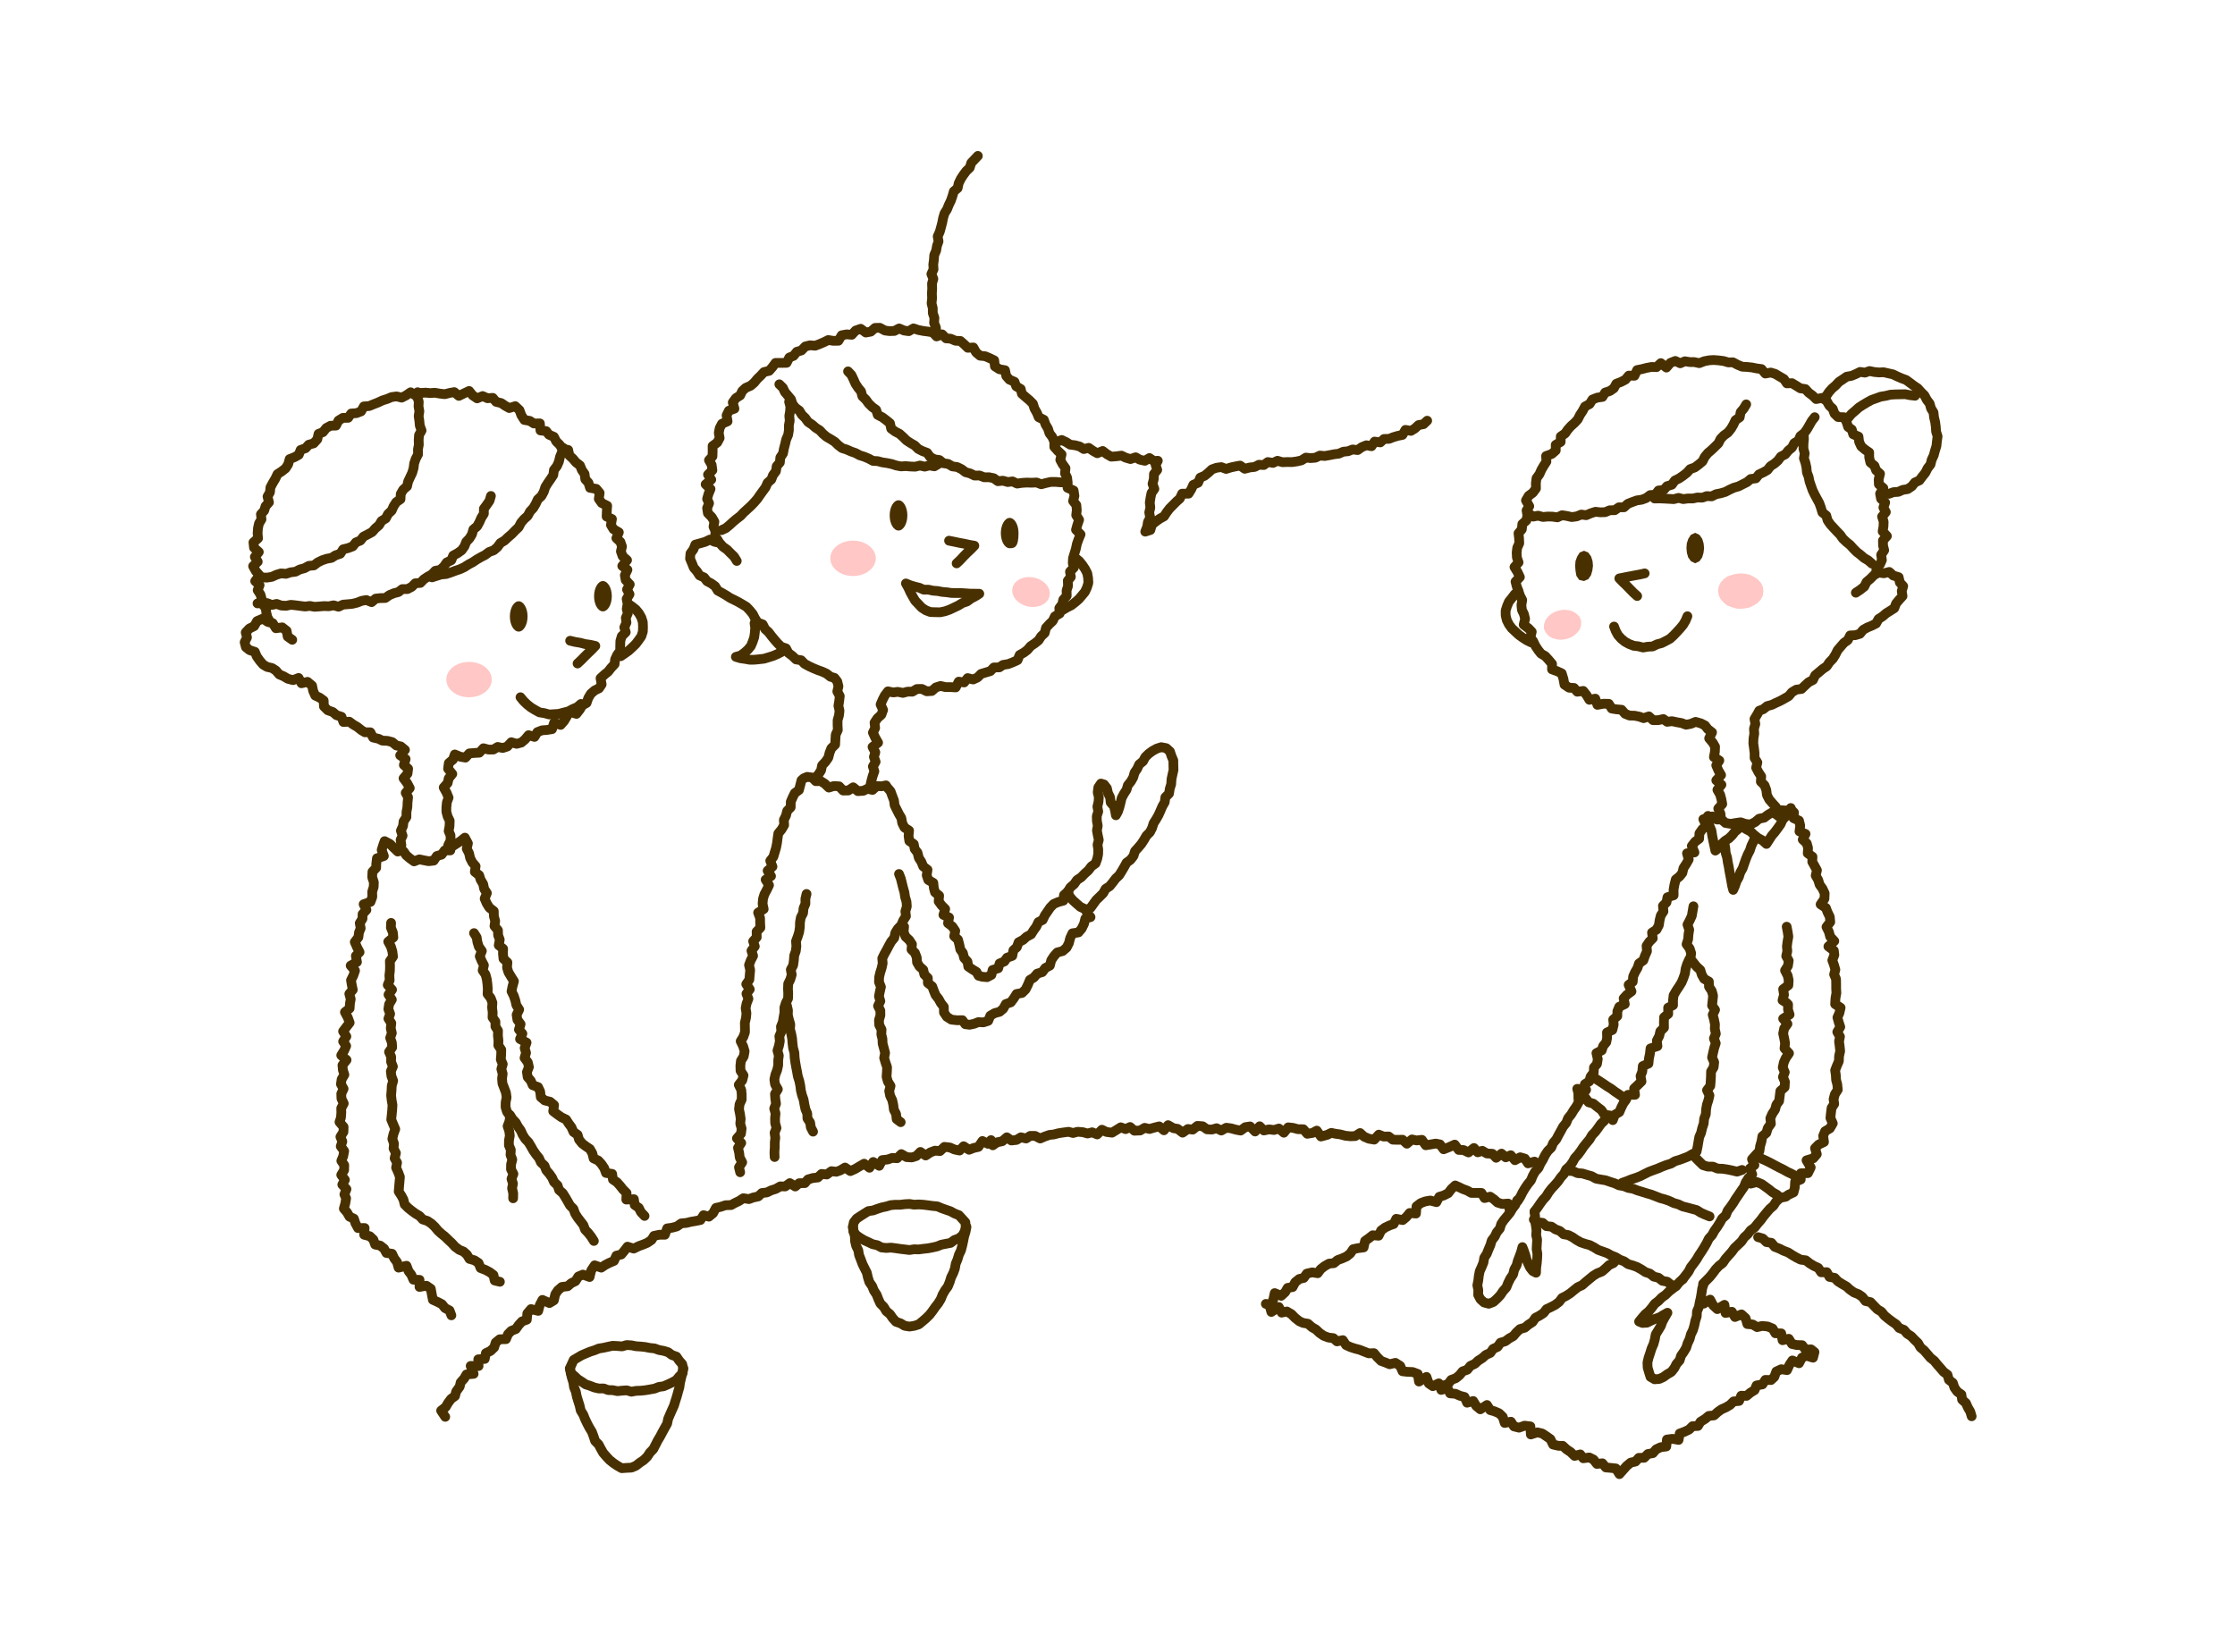<svg xmlns="http://www.w3.org/2000/svg" viewBox="0 0 460 340"><defs><style>.cls-1{fill:#493000;}.cls-2{fill:#ffc7c5;}.cls-3,.cls-4{fill:none;}.cls-3{stroke:#493000;stroke-linecap:round;stroke-linejoin:round;stroke-width:2px;}</style></defs><title>img01</title><g id="レイヤー_2" data-name="レイヤー 2"><g id="レイヤー_1-2" data-name="レイヤー 1"><path class="cls-1" d="M108.58,126.88c0,1.73-.81,3.12-1.82,3.12s-1.82-1.39-1.82-3.12.82-3.12,1.82-3.12S108.58,125.16,108.58,126.88Z"/><path class="cls-1" d="M125.92,122.72c0,1.73-.82,3.12-1.83,3.12s-1.82-1.39-1.82-3.12.82-3.12,1.82-3.12S125.92,121,125.92,122.72Z"/><path class="cls-1" d="M186.75,106.08c0,1.73-.81,3.12-1.82,3.12s-1.82-1.39-1.82-3.12.82-3.11,1.82-3.11S186.75,104.36,186.75,106.08Z"/><path class="cls-1" d="M209.63,109.73c0,2.93-.81,3.11-1.82,3.11s-1.82-1.39-1.82-3.11.82-3.13,1.82-3.13S209.63,108,209.63,109.73Z"/><path class="cls-2" d="M101.22,139.88c0,2-2.1,3.64-4.68,3.64s-4.68-1.63-4.68-3.64,2.09-3.64,4.68-3.64S101.22,137.87,101.22,139.88Z"/><path class="cls-2" d="M180.25,114.92c0,2-2.09,3.64-4.68,3.64s-4.68-1.62-4.68-3.64,2.1-3.64,4.68-3.64S180.25,112.91,180.25,114.92Z"/><path class="cls-2" d="M216,122.68c-.35,1.63-2.34,2.6-4.44,2.14s-3.53-2.14-3.18-3.78,2.34-2.6,4.45-2.15S216.39,121,216,122.68Z"/><polygon class="cls-1" points="347.1 112.82 347.19 113.8 347.46 114.74 348.04 115.53 348.9 115.94 349.77 115.53 350.33 114.74 350.61 113.8 350.73 112.82 350.63 111.84 350.34 110.89 349.77 110.09 348.9 109.67 348.01 110.08 347.48 110.9 347.17 111.83 347.1 112.82"/><polygon class="cls-1" points="324.19 116.46 324.27 117.5 324.45 118.53 325.02 119.36 326.02 119.59 326.91 119.2 327.46 118.38 327.73 117.44 327.86 116.46 327.77 115.47 327.47 114.53 326.89 113.73 326.02 113.36 325.13 113.72 324.61 114.55 324.27 115.47 324.19 116.46"/><polygon class="cls-2" points="353.6 121.66 353.76 122.57 354.18 123.39 354.81 124.07 355.54 124.66 356.42 124.98 357.32 125.25 358.26 125.31 359.19 125.22 360.11 125.03 360.95 124.61 361.75 124.11 362.38 123.42 362.82 122.59 362.94 121.66 362.81 120.73 362.38 119.9 361.73 119.22 360.95 118.71 360.11 118.3 359.19 118.09 358.26 118.02 357.33 118.12 356.42 118.33 355.55 118.66 354.77 119.19 354.13 119.89 353.74 120.74 353.6 121.66"/><polygon class="cls-2" points="317.76 129.41 318.16 130.23 318.75 130.92 319.55 131.35 320.42 131.61 321.33 131.69 322.24 131.56 323.11 131.29 323.91 130.86 324.59 130.26 325.15 129.54 325.41 128.68 325.41 127.78 325.09 126.93 324.43 126.29 323.66 125.81 322.78 125.59 321.87 125.5 320.97 125.63 320.1 125.9 319.3 126.34 318.62 126.93 318.08 127.66 317.79 128.51 317.76 129.41"/><polyline class="cls-3" points="151.64 115.46 151.09 114.57 150.35 113.85 149.64 113.13 148.79 112.53 148.09 111.74 147.05 111.51 146.11 111.06 145.16 111.52 144.2 111.8 143.11 112.1 142.72 113.08 142.11 113.91 142.02 114.98 142.42 115.93 142.78 116.84 143.44 117.6 143.98 118.44 144.92 118.86 145.52 119.63 146.39 120.09 147.19 120.67 147.73 121.57 148.6 122.04 149.44 122.53 150.25 123.06 151.13 123.49 152.01 123.94 152.85 124.43 153.64 124.91 154.29 125.59 154.94 126.39 155.39 127.27 155.93 128.14 156.98 128.52 157.45 129.45 158.19 130.13 158.8 130.93 159.41 131.67 160.07 132.43 160.78 133.12 161.77 133.45 162.28 134.41 163.09 135.01 163.83 135.73 164.89 135.9 165.59 136.63 166.47 137.11 167.37 137.53 168.28 137.91 169.21 138.24 170.11 138.65 170.92 139.29 171.76 139.53 172.33 140.28 172.57 141.27 172.33 142.32 172.84 143.27 172.72 144.29 172.56 145.3 172.79 146.28 172.68 147.25 172.39 148.24 172.39 149.25 172.44 150.26 172 151.21 171.94 152.21 171.89 153.26 171.1 154.03 170.74 154.94 170.48 155.96 169.91 156.78 169.2 157.54 168.99 158.57 168.44 159.41 167.78 160.17"/><polyline class="cls-3" points="147.77 111.21 147.18 110.39 147.26 109.33 146.85 108.4 147.04 107.38 146.5 106.45 145.69 105.62 145.53 104.58 145.94 103.59 145.53 102.69 145.83 101.64 146.24 100.65 145.23 99.69 146.39 98.73 145.72 97.69 146.62 96.8 146.47 95.68 145.92 94.72 146.64 93.93 146.67 92.82 146.66 91.8 147.62 91.09 148.12 90.16 147.93 89.11 148.12 88.12 148.59 87.22 149.75 86.72 149.54 85.5 150.01 84.53 151.16 84.12 150.81 82.83 151.46 81.94 152.34 81.39 152.76 80.49 153.46 79.84 154.5 79.39 155.24 78.75 155.85 78 156.6 77.28 157.24 76.58 158.31 76.33 158.98 75.56 159.61 74.7 160.7 74.7 161.9 74.68 162.45 73.59 163.33 73.24 163.99 72.41 164.95 72.13 165.74 71.31 166.71 71.07 167.77 71.16 168.65 70.83 169.65 70.4 170.46 69.99 171.47 70.15 172.56 70.14 173.23 69.01 174.26 68.82 175.31 68.91 176.1 68.04 177.14 67.67 178.2 68.45 179.22 68.26 180.1 67.49 181.09 67.47 182.12 68.03 183.06 68.15 184.07 68.12 185.06 67.6 186.06 68.03 187.04 68.17 188.01 67.59 189 67.92 190.07 68.13 190.94 68.24 191.97 68.41 192.76 69.25 193.91 68.82 194.72 69.65 195.66 69.71 196.65 70.14 197.67 70.18 198.49 70.91 199.19 71.59 200.33 71.52 200.9 72.54 201.7 73.21 202.79 73.33 203.7 73.72 204.63 74.17 204.77 75.41 205.69 76 206.85 76.2 207.1 77.39 207.76 78.14 208.8 78.58 209.15 79.51 210.08 80.06 210.32 81.05 211.11 81.74 211.88 82.39 212.6 83.11 212.91 84.09 213.43 85.01 213.78 85.88 214.84 86.4 215.18 87.36 215.69 88.22 216 89.19 216.56 89.92 216.99 90.87 216.99 91.99 217.69 92.78 218.49 93.52 218.22 94.65 218.69 95.53 219.3 96.37 219.19 97.44 219.63 98.3 219.75 99.33 219.72 100.41 220.97 100.96 221.14 102.07 220.86 103.13 221.53 103.96 221.62 105.01 221.5 106.04 222.1 106.99 221.75 108 221.46 109.04 222.4 110 221.96 111.05 221.63 111.99 221.43 112.97 221.14 113.91 220.84 114.9 220.79 115.91 221.02 116.83 220.22 117.67 220.4 118.75 219.77 119.52 219.82 120.61 219.52 121.55 219.55 122.63 218.83 123.45 218.65 124.34 218.02 125.17 218.1 126.28 217.11 126.87 216.67 127.81 215.95 128.49 215.28 129.23 215.02 130.28 214.28 130.98 213.76 131.8 212.97 132.43 212.14 132.98 211.45 133.78 210.71 134.34 209.86 134.81 209.43 135.87 208.42 136.33 207.52 136.68 206.43 136.86 205.68 137.37 204.56 137.38 203.84 138.13 202.9 138.41 201.92 138.71 201.2 139.44 200.29 139.86 199.16 139.57 198.44 140.47 197.32 140.3 196.7 141.49 195.62 141.43 194.6 141.43 193.58 141.19 192.62 141.49 191.78 142.23 190.74 142.29 189.73 141.8 188.7 141.82 187.78 142.37 186.8 142.36 185.84 142.62 184.78 142.4 183.85 142.53 182.75 142.3 182.09 143.17 181.64 144.06 181.24 145 181.76 146.12 181.4 147.11 180.59 147.84 179.99 148.75 180.12 149.85 179.66 150.79 180.11 151.79 180.73 152.86 179.58 153.75 180.16 154.85 179.86 155.79 180.22 156.79 179.65 157.77 179.96 158.75 179.59 159.8 179.33 160.77 179.13 161.7"/><polyline class="cls-3" points="160.4 79.1 161.13 79.81 161.54 80.69 162.17 81.44 162.8 82.19 163.11 83.16 163.72 83.94 164.52 84.52 165.03 85.37 165.73 86.04 166.31 86.85 167.15 87.41 167.88 88.05 168.71 88.57 169.38 89.29 170.13 89.92 170.98 90.41 171.8 90.93 172.51 91.62 173.3 92.23 174.26 92.53 175.16 92.93 176.08 93.25 176.95 93.72 177.88 94.01 178.79 94.39 179.66 94.86 180.66 94.92 181.59 95.17 182.56 95.31 183.52 95.51 184.46 95.81 185.43 96 186.42 95.94 187.38 96.02 188.37 96.06 189.34 95.82 190.33 96.05 191.29 95.8 192.3 95.99 193.2 95.46"/><polyline class="cls-3" points="174.54 76.44 175.24 77.18 175.66 78.07 176.06 78.97 176.6 79.8 177.22 80.56 177.49 81.57 178.22 82.27 178.8 83.07 179.51 83.77 180.33 84.36 180.65 85.4 181.59 85.88 182.38 86.47 183.17 87.11 183.42 88.23 184.24 88.83 185.13 89.29 185.88 89.96 186.57 90.65 187.41 91.2 188.27 91.69 188.98 92.4 189.87 92.85 190.82 93.2 191.44 94.07 192.35 94.54 193.36 94.69 194.14 95.34 195.15 95.49 196.01 96 197.01 96.13 197.92 96.58 198.72 97.19 199.68 97.45 200.58 97.89 201.61 97.87 202.55 98.24 203.56 98.23 204.53 98.43 205.38 99.05 206.42 98.94 207.41 99.22 208.39 99.09 209.34 99.54 210.34 99.39 211.34 99.33 212.33 99.36 213.34 99.31 214.3 99.68 215.26 99.42 216.25 99.2 217.26 99.19 218.26 99.28 219.25 99.28"/><polyline class="cls-3" points="162.41 82.7 162.67 83.66 162.61 84.64 162.45 85.61 162.54 86.6 162.36 87.57 162.37 88.55 162.21 89.53 161.81 90.45 161.59 91.4 161.34 92.35 161.16 93.32 160.6 94.17 160.51 95.19 159.85 95.97 159.7 96.99 159.1 97.79 158.74 98.71 157.97 99.39 157.57 100.31 156.99 101.1 156.42 101.89 155.86 102.7 155.21 103.44 154.53 104.15 153.81 104.81 153.08 105.47 152.41 106.19 151.63 106.78 150.88 107.41 150.15 108.08 149.39 108.71 148.49 109.12"/><polyline class="cls-3" points="221.37 114.87 222.14 115.51 222.76 116.28 223.32 117.11 223.78 117.99 223.95 118.97 224.01 119.96 223.72 120.91 223.31 121.81 222.68 122.57 222.04 123.32 221.29 123.97 220.5 124.58 219.61 125.03 218.75 125.54"/><polyline class="cls-3" points="186.08 190.73 185.97 191.84 186.38 192.8 187.14 193.5 187.7 194.35 187.6 195.44 188.31 196.13 188.68 197.08 188.74 198.07 189.23 198.91 190.02 199.61 190.24 200.58 190.97 201.3 190.97 202.33 191.86 203.03 192.2 203.95 192.55 204.81 193.19 205.63 193.65 206.47 194.26 207.25 194.28 208.4 194.87 209.28 195.81 209.87 196.97 210 198.07 209.98 198.67 210.81 199.56 210.93 200.51 210.72 201.36 210.38 202.39 210.44 203.39 210.12 203.82 209.06 204.72 208.53 205.74 208.26 206.5 207.61 207.01 206.66 208.04 206.31 208.65 205.5 209.22 204.59 210.35 204.38 211.09 203.65 211.55 202.71 211.97 201.69 212.79 201.2 213.46 200.41 214.52 200.09 215.13 199.25 216.08 198.75 216.36 197.65 216.92 196.81 217.6 196.04 218.7 195.76 219.52 195.06 220 194.12 220.26 193.08 220.72 192.1 221.96 191.92 222.62 191.15 223.11 190.15 223.38 189.07 224.45 188.77 223.81 187.95 223.31 187.11 222.34 186.66 221.57 185.99 220.81 185.31 220.13 184.51 219.78 183.52 218.98 184.23 218.87 185.38 217.81 185.66 216.86 186.07 216.16 186.79 215.59 187.62 215.04 188.42 214.6 189.35 213.72 189.79 213.28 190.74 212.7 191.53 212.22 192.31 211.26 192.83 210.57 193.46 209.65 193.94 209.28 194.96 208.57 195.6 208.35 196.74 207.25 197.13 206.72 197.9 205.73 198.31 205.45 199.3 204.29 199.65 204.05 200.66 203.16 201.13 202.19 201.05 201.41 200.84 200.97 200.04 200.15 199.54 199.29 198.96 199.12 197.92 198.43 197.17 198.18 196.16 197.65 195.43 197.44 194.41 197.18 193.41 196.39 192.7 196.61 191.6 196.01 190.7 195.12 190.03 195.33 188.84 194.17 188.31 194.54 187.1 193.79 186.35 193.19 185.53 193.29 184.35 192.44 183.66 192.2 182.79 192.09 181.72 191.05 181.12 190.73 180.16 190.9 179.02 190.01 178.33 189.63 177.39 189.11 176.59 188.84 175.5 188.26 174.75 188.07 173.74 187.15 173.1 187 172.06 187.1 170.95 186.15 170.33 185.69 169.41 185.51 168.37 185.02 167.55 184.57 166.65 184.13 165.77 184 164.75 183.65 163.85 183.29 162.86 182.65 162.13 182.33 161.65 181.48 161.84 180.43 161.8 179.58 162.59 178.54 162.35 177.67 162.77 176.56 162.84 175.6 162.05 174.59 162.71 173.53 162.72 172.71 161.85 171.62 161.79 170.59 162.11 169.76 161.31 168.91 160.77 167.9 160.79 167.16 160.04 166.14 159.9 165.41 160.2 164.95 160.62 164.71 161.58 164.44 162.61 163.57 163.25 163.12 164.17 162.75 165.03 162.74 166.17 162.01 166.91 161.77 167.87 161.33 168.76 161.39 169.83 160.85 170.74 160.19 171.55 160.04 172.59 159.92 173.53 159.73 174.5 159.45 175.44 159.18 176.35 158.53 177.18 158.99 178.38 157.99 179.22 158.69 180.33 157.58 181.06 158.28 182.2 157.81 183.17 157.32 184.09 157.04 185.01 156.95 186.03 157.18 187.12 156.03 187.85 156.44 188.95 156.45 189.94 156.5 190.95 155.72 191.76 155.75 192.92 155.01 193.74 155.35 194.79 154.66 195.69 155 196.74 154.52 197.66 154.16 198.63 154.4 199.66 154.31 200.63 154.23 201.64 153.59 202.57 154.32 203.63 153.63 204.54 154.04 205.58 153.66 206.55 153.46 207.51 153.63 208.54 153.55 209.44 153.3 210.54 153.32 211.48 153.33 212.47 152.99 213.43 152.44 214.31 152.96 215.38 153.26 216.38 153.07 217.43 152.49 218.36 152.38 219.37 152.41 220.39 153.03 221.35 152.77 222.37 152.05 223.29 152.57 224.33 152.65 225.29 152.65 226.33 152.21 227.3 152.1 228.3 152.31 229.33 152.45 230.31 152.35 231.29 152.64 232.29 152.5 233.36 151.67 234.31 152.56 235.26 151.89 236.26 152.13 237.26 152.25 238.26 152.76 239.24 152.09 240.27 152.34 241.29"/><polygon class="cls-3" points="186.45 120.09 187.38 120.48 188.29 120.75 189.22 120.98 190.11 121.37 191.09 121.37 192.02 121.58 192.98 121.65 193.92 121.83 194.87 121.91 195.82 122.05 196.78 122.06 197.74 122.06 198.69 122.12 199.65 122.19 200.61 122.2 201.56 122.21 200.73 122.74 199.85 123.2 199.04 123.8 198.08 124.12 197.23 124.64 196.33 125.07 195.43 125.49 194.49 125.82 193.5 126.03 192.51 126.01 191.51 125.98 190.57 125.63 189.72 125.08 189.04 124.36 188.35 123.64 187.85 122.78 187.37 121.91 186.96 121.01 186.45 120.09"/><polyline class="cls-3" points="195.33 111.29 196.36 111.5 197.4 111.72 198.44 111.91 199.49 112.14 200.54 112.32 199.82 113.06 199.07 113.76 198.34 114.5 197.64 115.25 196.89 115.96"/><polyline class="cls-3" points="117.34 131.88 118.37 132.13 119.41 132.3 120.44 132.57 121.5 132.72 122.53 132.95 121.83 133.69 121.09 134.4 120.35 135.12 119.63 135.86 118.87 136.57"/><polyline class="cls-3" points="185.38 230.98 184.54 230.35 184.43 229.28 183.97 228.4 183.85 227.4 183.64 226.45 183.2 225.53 183.01 224.56 183.29 223.52 182.74 222.62 182.47 221.66 182.54 220.64 182.58 219.65 182.25 218.7 181.97 217.75 182.17 216.73 181.93 215.8 181.66 214.82 181.62 213.83 181.39 212.91 181.44 211.91 180.96 210.98 180.9 209.99 181.2 209 181.19 208.01 180.71 207.05 181.19 206.06 180.9 205.08 181.09 204.11 181.31 203.13 180.91 202.13 180.94 201.13 181.16 200.19 181.46 199.24 181.67 198.28 181.58 197.26 182.02 196.36 182.51 195.49 182.96 194.62 183.43 193.79 184.05 193.05 184.27 191.98 184.79 191.16 185.49 190.43 185.89 189.48 186.46 188.59 186.34 187.57 186.64 186.59 186.57 185.6 186.28 184.62 186.14 183.66 185.87 182.72 185.63 181.75 185.39 180.8 185.03 179.89"/><polyline class="cls-3" points="166 184 165.76 184.99 165.77 186.02 165.38 186.95 165.29 187.94 164.82 188.85 164.65 189.83 164.62 190.86 164.48 191.83 164.19 192.77 163.83 193.73 163.91 194.75 163.79 195.75 163.46 196.69 163.39 197.67 163.25 198.68 162.76 199.59 162.95 200.62 162.66 201.59 162.22 202.5 162.18 203.53 162.23 204.5 162.2 205.53 161.73 206.46 161.43 207.41 161.45 208.42 161.27 209.39 161.11 210.38 160.73 211.32 160.81 212.33 160.4 213.3 160.51 214.3 160.32 215.27 160.01 216.24 160.3 217.27 160.17 218.23 160.17 219.26 159.96 220.23 159.59 221.19 159.37 222.19 159.52 223.2 160.1 224.21 159.5 225.18 159.57 226.19 159.72 227.18 159.34 228.18 159.62 229.17 159.52 230.18 159.54 231.18 159.82 232.17 159.42 233.16 159.57 234.18 159.46 235.17 159.46 236.16 159.39 237.16 159.43 238.15"/><polyline class="cls-3" points="161.96 206.98 162.18 207.94 162.15 208.92 162.38 209.89 162.66 210.84 162.59 211.84 162.85 212.8 163.03 213.77 163.11 214.74 163.23 215.72 163.5 216.67 163.55 217.66 163.68 218.64 163.85 219.6 164.04 220.57 164.21 221.54 164.51 222.49 164.71 223.45 164.83 224.44 165.06 225.39 165.39 226.33 165.56 227.3 165.76 228.27 166.15 229.19 166.18 230.2 166.74 231.06 166.88 232.05 167.34 232.93"/><polyline class="cls-3" points="155.3 128.27 155.43 129.23 155.36 130.2 155.23 131.16 154.92 132.07 154.55 132.97 153.93 133.72 153.21 134.36 152.42 134.93 151.45 135.2 152.41 135.49 153.38 135.63 154.34 135.8 155.31 135.79 156.28 135.69 157.25 135.58 158.18 135.3 159.11 135.01 160 134.63 160.86 134.19"/><polyline class="cls-3" points="60.15 131.69 59.21 131.03 58.99 129.84 58.08 129.13 56.78 129.31 56.13 128.26 55.13 128.02 54.11 127.32 52.91 127.84 52.31 128.88 51.32 129.37 50.57 130.18 50.84 131.2 50.35 132.2 50.61 133.21 51.39 133.83 52.45 134.16 52.85 135.12 53.49 136.02 54.15 136.79 54.98 137.28 55.99 137.5 56.77 138 57.48 138.82 58.39 139.21 59.24 139.71 60.32 139.99 61.46 139.54 62.05 140.64 63.29 140.34 64.23 141.12 64.45 142.2 64.88 143.17 65.82 143.61 66.62 144.2 66.67 145.41 67.47 146.2 68.49 146.55 69.25 147.2 70.29 147.53 70.68 148.61 71.89 148.54 72.69 149.13 73.56 149.64 74.37 150.29 75.11 150.73 76.23 150.73 76.78 151.8 77.97 152.08 78.67 152.44 79.74 152.49 80.73 152.75 81.59 153.45 82.48 153.63 83.35 154.35 82.36 155.47 83.49 156.24 83.12 157.46 84 158.22 83.88 159.23 83.05 160.2 83.8 161.2 84.34 162.22 83.5 163.19 83.99 164.1 83.88 165.2 83.84 166.17 83.66 167.12 83.65 168.18 83.06 169.07 82.95 170.01 82.51 170.98 82.86 172.01 82.45 172.87 82.61 173.97 82.34 174.67 83.05 175.22 83.6 176.03 84.31 176.64 85.22 177.3 86.3 176.88 87.15 177.06 88.21 177.26 89.27 177.14 89.91 176.19 90.89 175.91 91.53 175.03 92.69 175.04 92.24 174 92.74 172.98 92.72 171.93 92.34 171.06 92.52 170.05 92.56 168.94 92.13 168.05 91.87 167.09 91.87 166.16 91.98 165.12 92.33 164.18 91.91 163.16 91.32 162.09 92.14 161.16 92.35 160.21 93.09 159.3 92.22 158.23 92.37 157.07 93.23 156.34 93.6 155.29 94.74 155.76 95.8 155.94 96.59 155.07 97.68 154.98 98.65 154.93 99.5 154.01 100.52 154.28 101.54 154.28 102.43 153.74 103.48 153.96 104.42 153.65 105.23 152.77 106.33 153.1 107.31 152.84 108.07 152.19 108.79 151.32 110.01 151.68 110.6 150.69 111.56 150.32 112.55 150.25 113.62 150.08 114.05 148.74 115.39 149.21 116.11 148.39 116.64 147.49 117.22 146.5 118.64 146.94 119.32 146.07 119.85 145.19 120.73 144.69 121.07 143.69 121.6 142.8 122.39 142.11 123.29 141.68 123.83 140.87 123.6 139.6 124.46 138.81 125.16 138.25 125.78 137.46 126.5 136.69 126.59 135.73 127.03 134.79 127.64 133.97 127.65 132.96 127.68 131.92 127.96 130.96 128.79 130.13 128.49 129.13 128.94 128.14 128.8 127.18 129.22 126.25 128.99 125.36 129.17 124.28 128.97 123.28 129.57 122.31 129.05 121.34 129.62 120.29 128.77 119.39 128.6 118.41 129.14 117.28 128.07 116.49 129.06 115.3 128.14 114.48 127.79 113.49 128.02 112.49 127.68 111.53 126.86 110.77 127.37 109.57 126.27 108.93 125.74 108.05 125.95 106.83 124.85 106.32 124.89 105.21 124.97 104.1 123.85 103.54 123.24 102.69 123.42 101.46 122.72 100.62 121.43 100.41 121.12 99.37 120.46 98.65 120.31 97.54 119.76 96.76 119.37 95.8 118.54 95.17 117.91 94.41 117.19 93.76 116.94 92.61 115.72 92.39 115.19 91.54 114.48 90.85 114 89.91 112.98 89.47 112.42 88.74 111.23 88.6 111.12 87.15 109.86 87.16 109.04 86.63 107.92 86.44 107.3 85.47 106.92 84.42 106.05 83.6 104.81 83.99 103.97 83.52 103.17 82.97 102.11 82.71 101.42 81.89 100.33 81.97 99.33 81.52 98.2 82 97.28 81.38 96.55 80.47 95.56 80.94 94.44 81.49 93.5 80.71 92.54 80.88 91.54 81.14 90.48 81.01 89.5 80.84 88.56 80.91 87.56 80.82 86.55 80.89 85.63 81.47 84.51 80.74 83.57 81.39 82.67 81.85 81.64 81.59 80.59 81.73 79.7 82.11 78.74 82.41 77.8 82.85 76.9 83.2 75.98 83.58 74.89 83.65 74.32 84.67 73.36 85.04 72.29 85.11 71.65 86 70.56 86.01 69.67 86.56 69.15 87.6 68.02 87.63 67.15 88.1 66.47 88.95 65.56 89.3 65.31 90.42 64.56 91.25 63.53 91.54 62.9 92.25 61.87 92.61 61.49 93.61 60.6 94.11 59.61 94.49 59.31 95.57 58.78 96.4 58 97.01 57.11 97.59 56.66 98.54 56.15 99.4 55.66 100.31 55.56 101.32 55.06 102.2 55.36 103.4 54.65 104.19 54.38 105.09 53.7 105.85 53.82 106.89 53.3 107.75 53.09 108.73 53.02 109.77 53.11 110.81 52.16 111.64 52.28 112.73 53.27 113.62 52.45 114.63 53.05 115.61 52.09 116.54 52.64 117.53 53.42 118.43 52.52 119.61 53.43 120.44 53.03 121.48 53.62 122.39 53.88 123.36 53.98 124.3 54.69 125.15 54.82 126.15 55.05 127.09 55.6 128.03"/><polyline class="cls-3" points="129.29 124.28 130.1 124.85 130.88 125.47 131.51 126.24 132 127.11 132.3 128.05 132.34 129.03 132.31 130.01 132 130.97 131.43 131.78 130.83 132.57 130.12 133.26 129.39 133.93 128.58 134.51 127.76 135.07"/><polyline class="cls-3" points="115.91 92.18 115.63 93.13 115.25 94.05 115.03 95.02 114.63 95.93 114.01 96.74 113.88 97.76 113.32 98.61 112.76 99.42 112.23 100.26 111.92 101.22 111.44 102.1 110.68 102.8 110.26 103.71 109.76 104.56 109.08 105.29 108.61 106.18 107.86 106.85 107.22 107.61 106.75 108.52 106.02 109.21 105.33 109.93 104.57 110.58 103.85 111.26 102.98 111.78 102.38 112.61 101.62 113.27 100.66 113.62 99.86 114.22 98.98 114.68 98.12 115.17 97.29 115.73 96.42 116.19 95.57 116.74 94.67 117.16 93.72 117.48 92.79 117.83 91.83 118.15 90.83 118.24 89.88 118.53 88.92 118.84"/><polyline class="cls-3" points="101.04 102.08 100.76 103.06 100.18 103.91 99.59 104.71 99.59 105.74 99.06 106.58 98.67 107.47 98.2 108.33 97.42 108.98 97.14 109.98 96.63 110.82 95.96 111.52 95.59 112.46 95.01 113.27 94.18 113.86 93.28 114.35 92.88 115.32 91.94 115.77 91.36 116.6 90.63 117.28 89.58 117.49 88.9 118.22 88.04 118.7 87.23 119.24 86.52 119.98 85.46 120.06 84.74 120.79 83.86 121.25 82.8 121.25 81.99 121.87 81.05 122.11 80.15 122.49 79.29 123.09 78.26 123.11 77.32 123.21 76.48 123.94 75.39 123.5 74.42 123.68 73.51 124.04 72.54 124.28 71.58 124.37 70.6 124.45 69.67 124.89 68.66 124.59 67.68 124.79 66.7 124.75 65.72 124.83 64.75 124.9 63.77 124.72 62.79 124.84 61.81 124.72 60.84 124.59 59.87 124.49 58.88 124.69 57.89 124.64 56.94 124.3 55.95 124.52 54.98 124.13 54 124.09 53 124.2"/><polyline class="cls-3" points="85.96 80.73 85.91 81.72 86.19 82.68 86.14 83.67 86.32 84.65 86.16 85.64 86.31 86.62 86.4 87.61 86.77 88.61 86.24 89.56 86.17 90.55 86.2 91.55 86.02 92.52 86.04 93.53 85.56 94.44 85.24 95.38 85.12 96.36 84.84 97.32 84.42 98.21 84 99.11 83.78 100.1 82.99 100.78 82.48 101.66 82.43 102.75 81.55 103.36 81.01 104.2 80.6 105.11 79.87 105.79 79.4 106.7 78.52 107.24 78.01 108.11 77.25 108.75 76.59 109.51 75.7 109.99 74.81 110.45 74.18 111.26 73.25 111.64 72.59 112.46 71.63 112.82 70.63 113.06 70.03 113.98 69.06 114.3 68.22 114.83 67.22 115.01 66.28 115.33 65.39 115.77 64.59 116.38 63.55 116.47 62.66 116.96 61.71 117.21 60.81 117.68 59.81 117.8 58.87 118.11 57.84 118.02 56.88 118.31 55.96 118.73 54.97 118.89 53.96 118.86 53.06 119.36"/><polyline class="cls-3" points="92.34 174.75 93.13 174.19 93.94 173.66 94.74 173.16 95.68 172.41 96.31 173.59 96.06 174.68 96.54 175.63 96.76 176.61 97.21 177.5 97.89 178.29 97.73 179.45 98.63 180.16 98.91 181.06 99.45 181.97 99.65 182.96 100.21 183.82 99.75 184.97 100.18 185.96 100.73 186.84 101.63 187.53 101.65 188.6 101.92 189.56 101.77 190.62 102.49 191.48 102.52 192.5 102.86 193.41 102.65 194.56 103.55 195.29 103.52 196.31 103.62 197.33 104.44 198.1 104.35 199.16 104.65 200.13 105.19 201.03 105.78 201.97 105.48 203.03 105.28 204.05 105.75 204.99 106.06 205.92 106.28 206.9 106.86 207.8 106.33 208.88 106.49 209.9 107.15 210.8 106.8 211.92 107.52 212.76 107.03 213.87 108.38 214.6 107.98 215.72 108.27 216.71 107.96 217.75 108.63 218.65 108.86 219.63 108.45 220.65 108.6 221.69 109.24 222.43 109.64 223.36 110.75 223.76 111.18 224.68 111.3 225.82 112.11 226.5 113.22 226.77 114.04 227.46 113.86 228.73 114.73 229.39 115.56 229.97 116.52 230.43 117.04 231.25 117.6 232 118.04 233 118.88 233.57 119.17 234.56 119.81 235.36 120.58 235.94 121.41 236.5 121.91 237.38 122.17 238.43 123.14 238.88 123.81 239.62 124.37 240.46 124.72 241.43 125.99 241.62 126.15 242.78 126.99 243.35 127.67 244.12 128.22 244.82 128.96 245.56 128.9 246.91 130.47 246.83 130.63 248.02 131.47 248.6 131.92 249.5 132.66 250.28"/><polyline class="cls-3" points="81.87 175.28 81.08 174.53 80.29 173.73 79.16 173.13 78.85 173.99 78.55 174.95 79.01 176.19 77.58 176.66 77.44 177.81 77.42 178.62 76.65 179.44 76.6 180.56 76.95 181.61 76.91 182.56 76.6 183.54 76.63 184.61 76.25 185.64 74.84 186.12 75.42 187.28 74.62 188.15 74.61 189.1 74.04 190.01 74.24 191.07 73.89 191.91 73.76 192.92 73.02 193.9 73.52 195.04 74.01 195.98 73.24 196.75 73.47 198.01 72.17 198.75 73.07 199.79 72.72 200.8 72.24 201.76 72.39 202.66 72.61 203.73 71.89 204.56 72.19 205.65 72.03 206.49 71.96 207.56 70.99 208.33 71.58 209.44 71.97 210.5 71.26 211.42 70.61 212.28 71.29 213.33 70.62 214.36 71.25 215.29 70.83 216.24 70.23 217.21 71.33 218.17 70.48 219.25 70.57 220.24 70.88 221.2 70.31 222.15 70.17 223.15 70.72 224.11 70.24 225.11 70.27 226.11 70.75 227.12 70.23 228.1 70.25 229.03 70.17 230.06 69.87 230.95 70.72 231.96 70.69 232.98 70.06 233.99 70.46 234.95 70.13 235.95 70.84 236.92 70.64 237.98 70.25 238.93 70.85 239.81 70.83 240.84 70.23 241.83 70.99 242.84 70.45 243.83 71.31 244.76 70.88 245.84 71.24 246.65 71.06 247.72 70.77 248.77 71.44 249.56 71.93 250.42 72.84 250.84 73.15 251.79 73.69 252.78 75.05 252.76 74.95 254.15 76.11 254.45 76.85 255.15 77.21 256.17 78.25 256.38 79.05 257.01 79.53 257.9 80.7 258.06 81.13 259 81.72 259.78 82.03 260.92 83.67 260.53 84.11 261.68 84.65 262.37 85.09 263.4 86.35 263.43 86.34 264.89 87.76 264.64 88.67 265.26 88.87 266.39 89.09 267.54 90.08 267.99 90.97 268.45 91.58 269.23 92.53 269.74 92.9 270.74"/><polyline class="cls-3" points="80.49 189.96 80.45 190.92 80.86 191.93 80.96 192.95 79.9 193.82 80.46 194.84 80.76 195.84 80.89 196.9 80.24 197.83 80.27 198.83 80.25 199.79 80.14 200.79 80.2 201.78 79.8 202.74 80.69 203.72 79.96 204.73 80.65 205.75 80.08 206.71 79.93 207.7 80.3 208.69 79.94 209.66 80.54 210.6 80.42 211.65 80.65 212.64 80.3 213.62 80.65 214.59 80.72 215.59 80.07 216.51 80.51 217.52 80.49 218.56 80.87 219.53 80.44 220.51 80.56 221.5 80.92 222.45 80.63 223.48 80.58 224.48 80.5 225.48 80.61 226.47 80.78 227.45 80.72 228.45 80.63 229.4 80.52 230.43 80.93 231.42 81.35 232.4 80.98 233.42 80.75 234.42 81.09 235.39 81 236.4 81.49 237.34 81.22 238.4 81.73 239.32 81.52 240.33 81.93 241.24 82.31 242.24 82.23 243.21 82.14 244.25 82.06 245.25 82.64 246.16 83.04 246.91 83.28 247.91 83.98 248.61 84.7 249.19 85.5 249.78 86.35 250.28 87.01 251 87.98 251.31 88.81 251.87 89.49 252.52 90.17 253.33 90.84 253.94 91.59 254.54 92.31 255.24 93 255.88 93.67 256.62 94.52 257.25 95.4 257.61 96.09 258.23 96.63 259.12 97.66 259.41 98.5 259.96 98.91 261 99.88 261.37 100.74 261.82 101.56 262.43 101.81 263.57 102.89 263.83"/><polyline class="cls-3" points="97.56 192.06 98.11 192.94 98.26 193.92 98.56 194.87 99.18 195.74 98.74 196.84 99.13 197.78 99.6 198.68 99.34 199.73 99.93 200.59 100.19 201.57 100.32 202.56 100.39 203.54 100.35 204.6 101 205.44 101.35 206.39 101.28 207.39 101.4 208.37 101.37 209.41 101.97 210.28 101.96 211.28 102.5 212.15 102.48 213.2 102.59 214.15 102.56 215.17 103.17 216.06 103.15 217.08 103.07 218.07 103.48 219.03 103.18 220.05 103.46 221.01 103.33 221.99 103.41 223.02 103.79 223.99 104.13 224.9 104.27 225.89 104.07 226.88 104.05 227.87 104.34 228.83 104.99 229.74 104.85 230.8 104.47 231.8 104.8 232.76 104.93 233.75 104.75 234.75 104.74 235.73 105.14 236.69 105.07 237.7 105.44 238.68 105.18 239.67 105.17 240.67 105.67 241.63 105.27 242.65 105.58 243.63 105.39 244.58 105.63 245.61 105.61 246.65"/><polyline class="cls-3" points="104.96 229.5 105.47 230.32 106.14 231.04 106.62 231.9 107.18 232.69 107.58 233.59 108.1 234.41 108.78 235.12 109.28 235.95 109.76 236.81 110.32 237.61 110.93 238.36 111.34 239.26 112.07 239.94 112.43 240.87 113.07 241.61 113.63 242.4 114.03 243.3 114.76 243.99 115.07 244.94 115.83 245.6 116.35 246.43 116.84 247.27 117.32 248.12 118.02 248.82 118.36 249.77 118.88 250.6 119.48 251.38 120.07 252.15 120.42 253.1 121.11 253.82 121.7 254.59 122.23 255.43"/><polyline class="cls-3" points="119.57 144.89 118.81 145.55 117.87 145.95 116.98 146.43 116 146.67 115.03 146.93 114.02 147 113.01 147.06 112.03 146.78 111.03 146.63 110.14 146.14 109.28 145.62 108.49 144.99 107.76 144.29 107.12 143.51"/><polyline class="cls-3" points="219.76 183.55 220.29 182.65 221.07 181.99 221.66 181.14 222.54 180.56 223.24 179.83 224.01 179.14 224.63 178.32 225.49 177.71 225.84 176.73 226.02 175.82 226.04 174.84 225.89 173.87 226.15 172.89 225.94 171.91 225.76 170.92 225.94 169.97 225.76 169 225.73 168 226.04 167.03 225.86 166.03 226.09 165.06 226.16 164.08 225.92 163.09 226.05 162.08 226.59 161.28 227.23 161.47 227.82 162.24 228.04 163.22 228.48 164.13 228.59 165.16 229.29 165.97 229.52 166.97 229.67 167.81 230.08 167.08 230.39 166.17 230.63 165.22 230.85 164.27 231.31 163.4 231.85 162.58 232.13 161.63 232.76 160.85 233.24 160 233.51 159.04 234.05 158.24 234.46 157.34 235.25 156.7 235.72 155.82 236.42 155.14 237.21 154.56 238.06 154.09 239 153.79 240.03 153.99 240.8 154.68 241.11 155.62 241.49 156.52 241.5 157.5 241.53 158.48 241.31 159.44 241.11 160.4 241.05 161.4 240.76 162.34 240.6 163.35 239.85 164.1 239.72 165.11 239.23 165.97 238.84 166.87 238.44 167.77 237.95 168.63 237.42 169.46 237.12 170.42 236.67 171.3 235.95 172.02 235.45 172.88 234.91 173.71 234.27 174.46 233.6 175.2 233.29 176.18 232.68 176.97 231.86 177.57 231.38 178.45 230.88 179.3 230.35 180.15 229.62 180.84 229.03 181.62 228.4 182.4 227.55 182.95 227.06 183.84 226.36 184.54 225.64 185.23 225.06 186.03 224.47 186.85 223.58 187.36"/><polyline class="cls-3" points="346.35 263.28 345.63 263.91 345.02 264.67 344.25 265.25 343.49 265.84 342.8 266.52 342.01 267.08 341.33 267.78 340.56 268.37 339.98 269.16 339.35 269.91 338.61 270.52 337.98 271.25 337.35 272.02 338.04 272.3 338.97 272.25 339.8 271.84 340.64 271.46 341.52 271.17 342.31 270.7 343.19 270.2 342.64 271.14 342.16 272.02 341.82 272.95 341.3 273.81 340.77 274.67 340.59 275.68 340.32 276.65 339.92 277.56 339.62 278.52 339.3 279.47 339.07 280.46 339.11 281.48 339.39 282.43 339.69 283.4 340.55 283.9 341.51 283.83 342.36 283.44 343.13 282.88 343.99 282.38 344.6 281.61 345.05 280.74 345.7 280 345.99 279.05 346.55 278.25 347.05 277.41 347.34 276.48 347.76 275.6 348.01 274.65 348.44 273.77 348.72 272.83 348.92 271.87 349.22 270.95 349.26 269.95 349.65 269.05 349.82 268.09 350.04 267.14 350.2 266.18 350.34 265.21 350.63 264.27"/><polyline class="cls-3" points="315.83 249.41 315.95 250.38 315.95 251.34 316.11 252.29 316.24 253.25 316.17 254.21 316.37 255.16 316.31 256.14 316.26 257.11 316.42 258.07 316.38 259.05 316.3 260 316.17 260.96 316.14 261.97 315.48 261.63 314.92 260.92 314.53 260.1 314.19 259.24 313.95 258.35 313.65 257.48 313.34 256.69 313.1 257.6 312.76 258.55 312.4 259.48 312.14 260.44 311.66 261.32 311.42 262.31 310.85 263.15 310.4 264.05 310.03 264.99 309.35 265.75 308.8 266.58 308.12 267.3 307.38 267.98 306.42 268.35 305.44 268.09 304.7 267.42 304.23 266.53 304.26 265.52 304.06 264.55 304.25 263.59 304.36 262.62 304.55 261.66 304.95 260.77 305.32 259.87 305.48 258.89 306.01 258.06 306.37 257.15 306.75 256.26 307.03 255.31 307.64 254.53 308.06 253.65 308.69 252.88 308.98 251.92 309.53 251.12 310.16 250.37 310.78 249.61 311.27 248.77 311.87 247.99 312.26 247.07"/><polyline class="cls-3" points="381.96 122 382.86 121.4 383.7 120.74 384.17 119.79 384.94 119.14 385.7 118.38 386.62 117.84 387.74 118 388.84 117.72 389.66 118.46 390.78 118.8 391.01 119.88 391.71 120.65 391.41 121.67 391.57 122.7 390.87 123.47 390.24 124.22 389.88 125.18 389.02 125.73 388.2 126.24 387.47 126.87 386.63 127.41 386.13 128.34 385.24 128.78 384.32 129.16 383.48 129.63 382.81 130.45 381.86 130.74 380.79 130.79 380.3 131.76 379.5 132.33 378.84 133.09 378.22 133.82 377.76 134.74 377.23 135.6 376.53 136.31 375.97 137.14 375.12 137.72 374.37 138.36 373.6 138.99 373.14 139.96 372.23 140.43 371.49 141.11 370.77 141.81 369.7 141.95 368.81 142.48 368.16 143.27 367.32 143.76 366.43 144.25 365.55 144.65 364.69 145.07 363.71 145.34 362.89 145.99 362.08 146.28 361.66 147.06 361.1 147.98 361.28 149.03 360.99 150 361.06 151.01 360.9 151.99 360.86 153.01 361 154.01 361.12 155 361.12 156.02 361.7 156.94 361.44 158.02 361.92 158.94 362.49 159.81 362.41 160.89 363.17 161.64 363.53 162.59 363.66 163.63 364.13 164.56 364.8 165.33 365.48 166.08 365.95 166.98"/><polyline class="cls-3" points="386.16 118.04 386.2 116.97 386.92 116.2 387.33 115.28 387.17 114.2 387.8 113.26 387.56 112.28 387.54 111.25 388.36 110.34 387.48 109.38 387.65 108.37 387.69 107.39 387.36 106.33 388.14 105.4 387.63 104.46 388 103.44 387.15 102.66 386.95 101.61 387.63 100.47 386.7 99.68 386.66 98.67 386.94 97.51 386.13 96.8 385.8 95.88 384.95 95.19 384.71 94.14 384.71 93.12 383.89 92.57 383.07 91.88 382.64 90.95 382.51 89.86 381.42 89.39 381.13 88.41 380.38 87.88 380.04 86.82 379.52 85.88 378.3 85.84 377.58 85.15 377.2 84.13 376.5 83.48 375.96 82.52 375.03 81.9 373.79 82.14 373.06 81.42 372.26 80.83 371.58 80.08 370.54 79.93 369.71 79.41 368.82 78.87 367.77 78.91 367.17 78.02 366.26 77.49 365.37 76.96 364.45 76.68 363.33 76.89 362.54 75.96 361.54 75.83 360.61 75.64 359.59 75.53 358.57 75.48 357.62 75.08 356.66 74.57 355.71 74.6 354.79 74.32 353.74 74.18 352.69 74.1 351.76 74.16 350.78 74.35 349.74 74.75 348.72 74.53 347.77 74.52 346.78 74.36 345.82 74.78 344.81 74.29 343.8 74.69 342.97 75.66 341.82 74.74 340.94 75.57 339.91 75.53 338.86 75.73 337.99 75.96 336.94 76.17 336.4 77.34 335.23 77.31 334.54 78.14 333.66 78.6 332.66 78.99 332.15 79.92 331.34 80.48 330.36 80.8 329.81 81.7 328.76 81.84 327.75 82.23 327.17 83.16 326.22 83.67 325.7 84.64 325.2 85.39 324.73 86.33 324.07 87.04 323.33 87.7 322.65 88.46 322.14 89.21 321.23 89.84 321.21 90.96 320.19 91.56 320.2 92.72 319.38 93.44 318.21 93.86 318.28 95.01 317.75 95.83 317.24 96.7 316.84 97.61 316.24 98.43 316.11 99.45 316.13 100.54 315.49 101.41 314.62 102.06 314.07 103 314.75 104.2 314.19 105.07 314.36 106.09 314.16 107.11 313.32 107.86 313.22 108.95 312.53 109.77 312.65 110.78 312.69 111.83 312.27 112.74 312.15 113.73 312.2 114.75 312.55 115.76 311.7 116.72 312.33 117.75 312.82 118.78 311.92 119.72 312.18 120.73 312.52 121.65 312.84 122.61 313.3 123.5 313.13 124.52 313.23 125.52 313.66 126.43 313.89 127.38 313.6 128.59 314.58 129.33 315.26 130.04 314.98 131.19 315.57 132.01 316 132.93 316.58 133.8 317.16 134.54 318.03 135.04 318.74 135.82 319.44 136.65 319.43 137.78 320.39 138.12 321.43 138.6 321.78 139.74 322 140.93 322.94 141.55 323.96 141.6 324.63 142.38 325.86 142.21 326.53 143.06 327.13 144.05 328.34 143.8 328.77 145.08 330.01 144.85 331.12 144.87 331.72 145.84 332.69 146 333.75 146.09 334.46 146.91 335.39 147.29 336.4 147.31 337.38 147.5 338.28 147.82 339.37 147.45 340.21 148.23 341.24 148.24 342.35 148 343.13 148.57 344.13 148.44 345.14 148.66 346.07 148.82 347.02 149.17 347.99 148.99 348.98 148.58 350.07 148.89 350.93 149.33 351.48 150.06 352.37 150.75 351.77 151.97 352.5 152.84 352.99 153.68 352.95 154.76 352.75 155.83 353.87 156.54 353.23 157.53 353.68 158.59 354.23 159.53 353.24 160.62 354.3 161.52 353.47 162.57 354.04 163.57 354.29 164.5 354.47 165.5 353.64 166.43 354.11 167.48 354.19 168.46"/><polyline class="cls-3" points="373.5 85.87 372.89 86.65 372.4 87.51 371.92 88.34 371.35 89.14 370.54 89.76 370.15 90.69 369.28 91.22 368.82 92.12 368.06 92.75 367.45 93.51 366.53 93.98 365.95 94.78 365.22 95.42 364.39 95.95 363.77 96.75 362.91 97.23 362.02 97.65 361.38 98.46 360.32 98.59 359.56 99.24 358.67 99.68 357.82 100.11 356.85 100.39 355.98 100.79 355.1 101.25 354.16 101.53 353.19 101.72 352.29 102.17 351.28 102.11 350.35 102.44 349.36 102.4 348.39 102.61 347.41 102.6 346.44 102.73 345.47 102.48 344.49 102.74 343.51 102.68 342.53 102.63 341.54 102.59 340.55 102.61"/><polyline class="cls-3" points="359.4 83.23 358.89 84.08 358.25 84.84 358.06 85.89 357.19 86.49 356.77 87.39 356.27 88.25 355.64 89.03 354.81 89.62 354.12 90.33 353.68 91.24 352.97 91.94 352.26 92.62 351.51 93.26 350.87 94.03 350.4 94.97 349.63 95.61 348.83 96.21 347.86 96.56 347.19 97.31 346.4 97.92 345.59 98.47 344.7 98.91 344.09 99.77 343.1 100.07 342.41 100.85 341.34 100.96 340.69 101.83 339.63 101.9 338.8 102.52 337.87 102.86 336.87 103 335.95 103.34 335.03 103.7 334.24 104.42 333.19 104.42 332.33 105.02 331.3 105.03 330.38 105.42 329.38 105.45 328.36 105.34 327.4 105.65 326.46 106.05 325.45 105.91 324.5 106.29 323.49 106.43 322.49 106.2 321.5 106.05 320.53 106.49 319.53 106.34 318.56 106.32 317.55 106.41 316.57 106.14 315.55 106.34 314.67 105.71"/><polyline class="cls-3" points="371.23 89.41 371.28 90.4 371.19 91.37 371.18 92.36 371.44 93.32 371.27 94.33 371.59 95.27 371.8 96.23 371.89 97.22 372.24 98.14 372.43 99.1 372.75 100.03 373.08 100.96 373.51 101.84 373.98 102.71 374.45 103.57 374.78 104.5 375.07 105.47 375.88 106.12 376.15 107.1 376.71 107.92 377.38 108.65 378.04 109.36 378.73 110.07 379.3 110.88 380.02 111.56 380.78 112.17 381.44 112.9 382.13 113.6 382.91 114.2 383.65 114.84 384.51 115.35 385.27 116.01"/><polyline class="cls-3" points="312.5 121.66 311.76 122.31 311.17 123.09 310.55 123.86 310.17 124.77 309.88 125.7 309.89 126.69 310.12 127.64 310.56 128.52 311.14 129.32 311.86 129.99 312.58 130.66 313.38 131.24 314.22 131.78 315.11 132.22"/><polyline class="cls-3" points="347.68 197.44 347.22 198.46 346.93 199.39 346.79 200.39 346.47 201.32 346.1 202.21 345.58 203.05 345.01 203.9 344.45 204.86 344.33 205.92 344.34 206.9 343.33 207.41 343.35 208.69 342.5 209.38 342.46 210.43 342.48 211.53 341.71 212.29 341.5 213.24 341 214.2 341.13 215.33 339.7 215.79 339.58 216.9 339.38 217.86 339.28 218.92 338.11 219.43 338.01 220.56 337.65 221.49 337.85 222.59 337.03 223.39 336.33 224.05 336.52 225.34 335.06 225.35 334.66 226.36 334.12 227.09 333.66 228.01 333.29 228.9 332.36 229.44 331.94 230.56 332.06 230.04 331.36 229.6 330.23 229.45 329.61 228.49 328.75 227.84 327.92 227.16 326.96 226.88 326.27 225.94 324.86 226.2 324.84 224.95 324.62 224.12 326.03 224.21 326.19 223.15 327.09 222.59 327.38 221.58 328.02 220.76 328.06 219.72 328.68 219 328.85 218 328.57 216.76 329.66 216.2 329.95 215.3 330.59 214.53 330.77 213.62 330.74 212.52 331.85 212 332.13 210.89 332.02 209.87 332.87 209.14 332.88 208.15 333.27 207.22 334.41 206.68 334.17 205.5 334.82 204.78 335.79 204.06 335.2 202.71 336.04 202.09 336.13 200.97 336.54 200.07 337.02 199.25 337.33 198.31 338.23 197.67 338.57 196.71 338.98 195.79 338.89 194.69 339.43 193.87 340.17 193.13 340.01 191.95 340.94 191.35 341.42 190.44 341.57 189.43 341.81 188.45 342.37 187.59 342.26 186.46 342.99 185.74 343.19 184.68 344.46 184.28 344.45 183.12 344.62 182.13 344.9 181.02 345.69 180.39 346.26 179.67 346.49 178.67 347.04 177.84 347.57 176.9 347.21 175.64 348.75 175.46 348.2 174.13 348.9 173.23 349.71 172.64 349.77 171.52 350.4 170.63 351.21 169.95 350.57 168.62 351.64 168.26 352.48 168.05 353.41 168.69 354.33 168.68 355.15 169.4 356.21 169.57 357.28 169.39 358.25 169.25 359.24 169.58 360.26 169.71 361.25 169.2 362.06 168.51 363.09 168.31 363.88 167.71 364.89 167.12 366.08 168.01 366.5 166.76 367.71 166.84 368.61 166.64 369.23 167.22 369.14 168.4 370.26 168.9 370.52 169.94 370.36 171.13 371.61 171.65 371.03 172.81 371.86 173.58 372.13 174.54 372.06 175.63 373.04 176.34 372.99 177.39 373.43 178.16 373.96 179.13 373.7 180.21 374.23 181.15 374.51 182.1 375.08 182.87 375.55 183.87 375.5 185.01 374.71 186.15 375.81 186.88 376.13 187.75 376.6 188.7 376.7 189.78 375.92 190.79 376.42 191.81 376.68 192.79 377.53 193.7 376.31 194.81 377.44 195.66 377.54 196.56 377.12 197.65 377.46 198.59 377.75 199.59 377.49 200.57 377.89 201.51 377.91 202.57 377.91 203.49 377.96 204.4 377.77 205.46 377.7 206.68 378.83 207.42 378.58 208.51 378.17 209.43 378.45 210.43 378.76 211.38 378.14 212.4 378.7 213.38 378.5 214.35 378.63 215.29 378.74 216.36 378.51 217.38 378.47 218.43 378.08 219.32 377.7 220.3 377.84 221.26 377.9 222.29 378.14 223.19 378.25 224.29 377.64 225.25 377.38 226.24 377.51 227.23 376.97 228.04 376.83 229.13 376.73 230.12 377.22 231.23 376.62 232.26 375.63 232.84 375.24 233.79 375.41 235.06 374.3 235.59 373.56 236.34 373.93 237.56 373.21 238.41 371.81 238.83 372.68 240.29 372.1 241.47 370.63 241.5 370.62 242.78 369.46 243.25 369.4 244.43 369.14 245.43 368.05 245.94 367.53 246.33 366.4 246.55 365.73 245.91 364.83 245.41 364.08 244.8 363.34 244.26 362.59 243.72 361.58 243.3 360.31 243.63 359.94 242.46 360.64 241.73 360.16 240.5 361.09 239.81 360.59 238.6 361.41 237.68 362.12 236.93 362.26 235.91 362.54 234.94 362.72 233.89 363.55 233.18 363.83 232.2 364.48 231.3 364.36 230.18 364.76 229.26 365.34 228.38 365.6 227.4 366.17 226.63 366.3 225.58 366.42 224.57 367.31 223.78 367.37 222.67 366.96 221.68 367.34 220.69 366.92 219.73 367.13 218.69 367.52 217.81 368.21 216.8 367.28 215.78 367.4 214.72 367.22 213.74 367 212.73 367.21 211.69 367.89 210.75 367 209.67 368.33 208.83 368 207.8 368.02 206.75 367.67 206.39 366.87 205.89 367.18 204.75 367 203.6 368.08 202.79 368.14 201.75 367.94 200.82 367.39 199.75 367.99 198.8 368.15 197.73 367.63 196.79 367.86 195.77 367.77 194.82 367.9 193.8 368.08 192.79 367.93 191.79 367.73 190.74"/><polyline class="cls-3" points="332.2 128.96 332.55 129.88 333.02 130.74 333.68 131.47 334.44 132.09 335.3 132.56 336.22 132.92 337.2 133.03 338.17 133.28 339.15 133.11 340.14 133.06 341.04 132.62 341.99 132.37 342.86 131.93 343.73 131.46 344.45 130.79 345.13 130.08 345.79 129.36 346.42 128.6 346.92 127.75 347.3 126.84"/><polyline class="cls-3" points="338.5 118.02 337.47 118.25 336.43 118.44 335.39 118.64 334.34 118.84 333.28 119.05 334.01 119.8 334.75 120.51 335.47 121.25 336.19 121.99 336.96 122.68"/><polyline class="cls-3" points="348.54 186.54 348.37 187.52 348.2 188.52 347.79 189.41 347.31 190.32 347.67 191.37 347.52 192.33 347.45 193.32 347.12 194.35 347.77 195.25 348.07 196.21 347.92 197.35 348.57 198.18 349.19 198.96 349.96 199.66 350.25 200.62 350.73 201.47 351.71 202.03 351.74 203.09 352.31 203.96 352.58 204.93 352.48 205.94 352.37 206.97 352.99 207.86 352.5 208.87 352.77 209.84 352.97 210.83 352.93 211.78 353.15 212.78 352.75 213.75 353.13 214.73 352.81 215.71 352.58 216.68 352.37 217.66 352.81 218.64 352.7 219.66 352.16 220.55 352.14 221.57 352.09 222.53 352.01 223.51 351.33 224.4 351.84 225.46 351.62 226.44 351.31 227.38 351.14 228.35 351.09 229.32 350.74 230.28 350.65 231.25 350.34 232.19 350.11 233.17 349.74 234.02 349.56 235.04 349.4 236.01 349.19 237.02 348.42 237.62 349.04 238.37 349.74 239.08 350.5 239.82 351.5 240.13 352.53 240.13 353.52 240.54 354.5 240.56 355.5 240.71 356.48 240.91 357.52 241.16 358.54 240.81"/><polyline class="cls-3" points="361.84 254.64 362.81 254.92 363.56 255.66 364.59 255.81 365.27 256.64 366.21 257 367.09 257.44 368.02 257.79 368.88 258.34 369.71 258.83 370.61 259.28 371.66 259.41 372.45 260.03 373.3 260.55 374.23 260.98 374.83 261.88 375.98 261.85 376.54 262.83 377.6 263.02 378.3 263.76 379.13 264.28 380.01 264.78 380.74 265.44 381.55 266.02 382.5 266.39 383.31 266.95 383.94 267.79 384.98 268.02 385.68 268.76 386.38 269.48 387.24 270 387.86 270.79 388.63 271.42 389.42 272.02 390.25 272.58 390.89 273.35 391.87 273.73 392.52 274.5 393.36 275.04 394.04 275.76 394.76 276.44 395.26 277.34 396.02 277.97 396.68 278.73 397.3 279.47 398.09 280.09 398.72 280.86 399.38 281.61 400.02 282.36 400.83 282.97 401.12 284.01 401.93 284.64 402.25 285.61 402.83 286.43 403.69 287.04 403.83 288.09 404.62 288.8 405.02 289.71 405.51 290.55 405.8 291.52"/><polyline class="cls-3" points="322.77 240.98 323.77 241.06 324.69 241.47 325.69 241.54 326.64 241.83 327.6 242.1 328.49 242.6 329.46 242.78 330.45 242.94 331.38 243.26 332.33 243.56 333.23 243.98 334.21 244.14 335.13 244.51 336.12 244.68 337.04 245.04 337.98 245.32 338.93 245.62 339.87 245.89 340.8 246.25 341.71 246.61 342.67 246.87 343.6 247.2 344.49 247.62 345.44 247.89 346.33 248.32 347.3 248.56 348.25 248.82 349.2 249.07 350.05 249.61 350.94 250.01 351.86 250.38"/><polyline class="cls-3" points="204.34 235.74 205.19 235.13 206.28 234.9 207.22 234.09 208.16 234.75 209.22 234.63 210.11 234.09 211.19 234.34 212.03 233.8 213.03 233.8 214.09 234.34 214.99 233.95 215.98 233.6 216.87 233.51 217.88 233.25 218.93 233.09 219.94 232.96 220.85 233.21 221.79 232.95 222.87 233.04 223.84 233.31 224.78 233.06 225.82 233.5 226.79 232.53 227.72 232.99 228.87 233.14 229.71 232.63 230.67 232.03 231.66 232.41 232.59 231.97 233.48 232.74 234.66 232.69 235.59 232.14 236.59 232.38 237.5 232.11 238.59 231.84 239.56 232.65 240.41 231.59 241.52 232.22 242.37 232.35 243.4 233.14 244.49 232.38 245.49 232.51 246.44 231.74 247.53 231.82 248.42 232.45 249.43 232.5 250.39 232.22 251.36 232.7 252.39 232.12 253.38 232.25 254.36 232.52 255.34 232.71 256.31 232 257.29 231.85 258.32 232.9 259.26 231.82 260.12 232.69 261.2 232.46 262.21 232.59 263.22 232.28 264.24 233.15 265.13 232.04 266.13 232.15 267.13 232.42 268.25 232.43 269.06 233.37 270.19 233.18 271.01 232.71 271.87 233.93 273.15 233.59 274 233.18 274.91 233.37 275.82 233.49 276.89 233.77 277.95 233.88 278.93 233.84 279.93 233.21 280.76 233.97 281.74 234.38 282.84 234.57 283.78 233.54 284.77 233.94 285.82 233.92 286.66 234.58 287.65 234.61 288.67 234.59 289.56 235.41 290.6 234.53 291.54 234.74 292.65 234.61 293.44 235.73 294.48 235.56 295.49 235.38 296.37 235.55 297.12 236.56 298.26 236.11 299.41 235.59 300.23 236.69 301.21 236.71 302.24 237.21 303.36 236.29 304.14 237.18 305.09 236.87 306.02 237.42 307.16 237.48 307.93 238.31 309.04 237.45 309.9 238.22 310.94 237.78 311.8 238.81 312.88 238.2 313.85 238.48 314.49 239.46 315.83 239.09"/><polyline class="cls-3" points="91.64 291.63 90.79 290.35 91.72 289.62 92.23 288.75 92.83 287.94 93.65 287.34 93.88 286.43 94.61 285.42 94.81 284.54 95.53 283.73 96.01 282.9 97.48 282.78 96.87 281.15 98.5 281.17 98.43 279.79 99.77 279.71 100 278.52 100.96 278.06 101.7 277.35 102.02 276.34 102.85 275.66 104.14 275.64 104.56 274.61 105.23 273.93 106.17 273.56 106.75 272.74 107.43 271.99 108.43 271.63 108.53 270.35 109.29 269.45 110.78 269.82 111.09 268.62 111.64 267.56 113.08 268.21 114 267.65 114.28 266.41 114.81 265.61 115.64 264.89 116.84 264.75 117.57 264.12 118.44 263.7 119.04 262.74 119.97 262.35 121.35 262.85 121.66 261.53 122.39 260.44 123.75 260.92 124.55 260.38 125.42 259.93 126.37 259.53 126.86 258.45 127.87 258.21 128.47 257.49 129.15 256.6 130.43 257 131.45 256.5 132.38 256.16 133.22 255.81 134.09 255.22 134.6 254.38 135.75 254.14 136.84 254.15 137.31 252.84 138.33 252.7 139.33 252.43 140.21 251.81 141.28 251.71 142.16 251.49 143.16 251.32 144.16 251.12 144.8 250.12 145.9 250.43 146.76 249.72 147.35 248.62 148.31 248.41 149.33 248.07 150.48 248.04 151.23 247.62 152.11 247.2 152.99 246.63 154.14 246.81 155.01 246.49 156.06 246.26 156.81 245.56 157.84 245.44 158.73 245.01 159.68 244.71 160.58 244.19 161.61 244.21 162.56 243.52 163.67 244.22 164.48 243.54 165.65 243.52 166.3 242.76 167.31 242.47 168.33 242.36 169.09 241.63 170.17 241.75 171.13 241.06 172.13 241.19 172.96 240.89 173.92 240.31 175.02 241.05 175.98 240.62 176.87 240.09 177.85 239.52 178.96 240.36 179.72 239.17 180.96 239.96 181.57 238.78 182.68 238.66 183.65 238.33 184.65 238.4 185.51 237.55 186.59 238.17 187.67 238.24 188.59 237.95 189.43 237.1 190.52 237.84 191.49 237.19 192.43 236.84 193.48 236.92 194.38 236.06 195.51 236.19 196.44 236.6 197.49 236.82 198.33 235.93 199.44 236.66 200.39 236.29 201.37 236.07 202.2 234.85 203.34 235.43 203.97 234.67"/><polyline class="cls-3" points="348.35 237.54 347.5 238.03 346.59 238.39 345.68 238.73 344.75 239.01 343.9 239.51 342.96 239.8 342.05 240.15 341.15 240.54 340.23 240.87 339.32 241.22 338.44 241.66 337.57 242.1 336.65 242.45 335.72 242.76 334.81 243.13 333.88 243.46"/><polyline class="cls-3" points="326.45 224.32 325.86 225.12 325.53 226.08 324.92 226.86 324.44 227.74 323.87 228.55 323.36 229.4 322.73 230.17 322.36 231.11 321.72 231.89 321.25 232.76 320.77 233.63 320.31 234.51 319.66 235.28 319.28 236.21 318.56 236.92 318.01 237.75 317.57 238.65 317.06 239.49 316.64 240.41 315.95 241.15 315.47 242.02 315.09 242.95 314.46 243.72 313.89 244.55 313.38 245.4 312.93 246.3 312.4 247.16"/><polyline class="cls-3" points="330.77 229.85 330.21 230.66 329.5 231.34 328.93 232.15 328.35 232.94 327.66 233.65 327.17 234.51 326.54 235.26 325.92 236.03 325.38 236.85 324.79 237.64 324.13 238.37 323.65 239.24 323.08 240.03 322.33 240.7 321.9 241.61 321.24 242.34 320.68 243.16 320.03 243.9 319.36 244.62 318.75 245.4 318.23 246.24 317.56 246.97 316.98 247.77 316.42 248.6 315.82 249.39"/><polyline class="cls-3" points="359.84 242.53 359.3 243.36 358.94 244.3 358.37 245.11 357.82 245.93 357.25 246.75 356.74 247.59 356.17 248.4 355.57 249.2 355.2 250.14 354.44 250.82 353.96 251.69 353.43 252.53 352.85 253.33 352.38 254.2 351.71 254.94 351.27 255.84 350.77 256.7 350.25 257.54 349.69 258.37 349.19 259.22 348.61 260.03 348 260.82 347.55 261.71 346.94 262.51 346.32 263.31"/><polyline class="cls-3" points="350.53 264.23 351.22 263.53 351.91 262.83 352.53 262.07 353.11 261.27 353.78 260.56 354.57 259.96 355.12 259.14 355.76 258.4 356.42 257.67 357 256.87 357.72 256.2 358.43 255.52 358.98 254.7 359.71 254.03 360.31 253.24 361.12 252.66 361.74 251.88 362.39 251.13 362.97 250.34 363.6 249.58 364.24 248.83 365 248.18 365.54 247.34 366.26 246.65"/><polyline class="cls-3" points="351.54 167.93 351.76 168.94 351.83 169.98 352.24 170.95 352.4 171.98 352.6 173 352.82 174.01 353.04 175.08 353.8 174.46 354.36 173.7 355.04 173.07 355.83 172.57 356.5 171.92 357.08 171.18 357.8 170.58 358.54 170.04 359.35 170.65 360.27 171.13 361.03 171.85 361.84 172.5 362.76 172.99 363.56 173.71 364.12 172.85 364.65 172.02 365.3 171.26 365.89 170.47 366.46 169.67 366.87 168.75 367.54 168.02 368.08 167.18 368.57 166.31"/><polyline class="cls-3" points="354.93 173.65 355.1 174.61 355.18 175.58 355.47 176.52 355.61 177.49 355.81 178.44 355.96 179.4 356.15 180.36 356.32 181.32 356.49 182.29 356.72 183.17 357.09 182.33 357.4 181.39 357.88 180.53 358.18 179.58 358.67 178.71 358.99 177.78 359.32 176.85 359.69 175.93 360.15 175.05 360.45 174.1 360.88 173.2 361.27 172.29"/><polyline class="cls-3" points="327.75 221.55 328.5 222.09 329.28 222.59 330.05 223.1 330.81 223.62 331.6 224.1 332.34 224.66 333.12 225.18 333.88 225.7"/><polyline class="cls-3" points="361.74 237.99 362.59 238.51 363.5 238.92 364.39 239.36 365.27 239.84 366.15 240.3 367.05 240.74 367.92 241.23 368.83 241.66 369.69 242.17"/><polyline class="cls-3" points="375.88 81.51 376.43 80.68 377.07 79.96 377.81 79.33 378.47 78.62 379.28 78.08 380.08 77.53 381.06 77.36 381.95 76.99 382.84 76.55 383.84 76.7 384.78 76.37 385.75 76.57 386.71 76.66 387.69 76.62 388.64 76.84 389.59 77.05 390.48 77.48 391.38 77.87 392.31 78.21 393.11 78.8 393.9 79.39 394.73 79.95 395.38 80.69 396.09 81.39 396.56 82.28 397.16 83.07 397.43 84.05 397.95 84.9 398.06 85.91 398.29 86.87 398.42 87.85 398.48 88.83 398.79 89.82 398.65 90.82 398.55 91.81 398.25 92.77 397.99 93.73 397.57 94.63 397.33 95.6 396.72 96.4 396.28 97.29 395.65 98.07 395.05 98.88 394.12 99.3 393.48 100.1 392.63 100.67 391.62 100.83 390.7 101.24 389.71 101.3 388.75 101.65 387.75 101.47"/><polyline class="cls-3" points="380.4 86 381.05 85.22 381.82 84.56 382.58 83.88 383.43 83.33 384.3 82.81 385.19 82.32 386.15 81.98 387.1 81.64 388.1 81.48 389.08 81.24 390.1 81.18 391.11 81.16 392.12 81.14 393.13 81.34 394.14 81.46"/><polyline class="cls-3" points="350.18 267.09 350.66 268.33 351.98 267.5 352.58 268.66 353.45 269.46 354.92 268.57 355.14 270.25 356.45 270 357.08 271.08 358.42 270.54 359.28 271.32 359.63 272.53 360.74 272.62 361.63 273.16 362.68 272.92 363.82 273.03 364.83 273.45 365.4 274.43 366.61 274.45 366.88 275.86 368.16 275.56 368.82 276.63 369.8 276.85 370.91 276.88 371.6 277.8 372.74 277.74 373.45 278.3 373.15 279.46 371.79 279.04 370.88 279.44 370.27 280.6 368.9 280.02 368.28 280.96 367.8 282.01 366.6 281.83 365.59 282.3 365.18 283.42 364.49 284.06 363.34 284.02 362.74 284.95 361.52 285.17 361.12 286.13 360.27 286.65 359.48 287.31 358.37 287.28 357.93 288.36 356.8 288.45 356.07 289.18 355.24 289.67 354.29 290.1 353.57 290.61 352.77 291.33 351.68 291.44 350.95 292.05 349.99 292.64 349.46 293.51 348.35 293.55 347.63 294.26 346.68 294.71 345.71 295.06 345.48 296.38 344.23 296.15 343.08 296.3 342.95 297.73 341.8 297.88 340.86 298.32 340.19 299.1 339.16 299.28 338.39 300.06 337.29 300.07 336.62 300.83 335.62 301.05 334.79 301.74 334.13 302.49 333.3 303.42 332.57 302.25 331.56 302.14 330.5 302.05 329.8 301.19 328.67 301.32 327.97 300.42 327.1 299.99 325.86 300.16 325.25 299.36 324.07 299.67 323.26 298.88 322.43 298.33 321.63 297.59 320.76 297.59 319.64 297.33 319.1 296.21 318.26 295.62 317.42 295.06 316.41 294.82 315.07 295.26 314.98 293.59 313.78 293.45 312.64 293.86 311.6 293.6 310.97 292.63 309.69 292.89 309.28 291.61 308.54 290.9 307.59 290.49 306.71 290.25 306.04 289.19 304.67 290.08 303.83 289.39 303.21 288.37 301.95 288.72 301.43 287.54 300.47 287.29 299.55 286.88 298.45 286.8 297.91 285.7 296.63 286.09 296.13 284.73 294.89 285.32 294.07 284.76 293.59 283.41 292.05 284.37 291.81 282.8 290.74 282.4 289.61 282.36 288.66 282.25 288.19 281.15 287.19 280.51 286.02 280.81 285.16 280.45 284.25 280.12 283.46 279.34 282.79 278.52 281.7 278.56 280.77 278.2 279.84 277.83 278.85 277.57 277.96 277.28 277.04 276.86 276.37 275.84 275.17 276.1 274.43 275.43 273.42 275.31 272.43 274.94 271.59 274.36 270.83 273.64 270.02 273.18 269.2 272.46 268.21 272.3 267.43 271.96 266.5 271.22 265.8 270.49 264.85 269.94 263.79 270.18 263.2 269.02 261.66 270.04 261.25 268.53 260.53 268.38 261.49 268.65 262.06 267.51 262.35 266.16 263.68 266.72 264.51 265.97 265.01 265.09 266.04 264.92 266.57 263.93 267.41 263.25 268.33 263.04 268.96 262.15 270.08 261.89 271.21 262.07 271.82 261.23 272.63 260.6 273.54 260.09 274.53 260 275.31 259.36 276.24 259.02 277.15 258.62 277.92 257.99 278.51 257.11 279.55 256.9 280.65 256.76 280.95 255.43 281.72 254.88 282.53 254.25 283.74 254.35 284.26 253.26 285.09 252.66 286.02 252.22 286.84 251.94 287.37 250.87 288.7 251.13 289.45 250.5 290.13 249.67 291.43 249.79 291.54 248.3 292.42 247.63 293.36 247.28 294.39 247.1 295.64 247.44 296.22 246.34 297.15 246.06 298.07 245.59 298.73 244.72 299.51 244 300.42 244.41 301.05 244.72 301.98 245.06 302.81 245.53 303.85 245.53 304.91 245.54 305.55 246.6 306.7 246.31 307.51 246.88 308.21 247.52 309.19 247.82 310.41 247.73 310.71 249.02"/><polyline class="cls-3" points="315.68 251.02 316.5 251.58 317.52 251.7 318.28 252.38 319.31 252.48 320.13 253.03 321.05 253.37 321.81 254.05 322.8 254.22 323.67 254.67 324.48 255.23 325.33 255.71 326.27 256.03 327.22 256.29 328.1 256.75 328.93 257.27 329.85 257.6 330.77 257.93 331.63 258.41 332.54 258.77 333.38 259.28 334.29 259.63 335.09 260.2 336.05 260.47 336.97 260.81 337.83 261.29 338.65 261.84 339.59 262.15 340.38 262.77 341.35 263 342.14 263.63 343.14 263.81 343.93 264.44 344.9 264.71"/><polyline class="cls-3" points="297.12 285.19 298.07 284.85 298.68 284.02 299.63 283.68 300.4 283.05 301.03 282.27 301.99 281.93 302.63 281.14 303.54 280.72 304.25 280.06 305.08 279.54 305.81 278.88 306.73 278.47 307.32 277.63 308.23 277.22 308.82 276.37 309.82 276.08 310.61 275.49 311.47 275.01 312.11 274.24 312.84 273.56 313.83 273.28 314.59 272.65 315.42 272.11 316 271.26 316.88 270.79 317.69 270.26 318.31 269.46 319.23 269.03 320.1 268.57 320.89 267.97 321.5 267.16 322.38 266.71 323.2 266.18 323.96 265.55 324.73 264.94 325.64 264.52 326.38 263.86 327.13 263.24 327.9 262.61 328.74 262.09 329.69 261.72 330.43 261.09 331.16 260.4 332.07 259.98 332.72 259.2"/><polygon class="cls-3" points="198.76 252.55 198.56 253.45 198.09 254.29 197.34 254.91 196.42 255.24 195.65 255.83 194.69 256.01 193.76 256.19 192.87 256.55 191.94 256.76 191 256.94 190.05 257.04 189.1 257.17 188.13 257.14 187.18 257.29 186.22 257.17 185.27 257.06 184.32 256.92 183.38 256.8 182.4 256.87 181.43 256.77 180.56 256.3 179.62 256.1 178.76 255.69 177.89 255.3 177.08 254.82 176.28 254.27 175.64 253.52 175.53 252.55 175.72 251.6 176.3 250.83 177.1 250.3 177.9 249.79 178.72 249.28 179.68 249.15 180.57 248.82 181.48 248.53 182.41 248.33 183.34 248.05 184.3 247.97 185.26 247.98 186.22 247.86 187.18 247.81 188.13 247.96 189.1 247.91 190.06 247.97 191 248.09 191.95 248.22 192.93 248.31 193.82 248.69 194.72 249.01 195.63 249.32 196.47 249.78 197.37 250.13 198.03 250.86 198.69 251.59 198.76 252.55"/><polyline class="cls-3" points="198.92 252.55 198.73 253.53 198.44 254.48 198.25 255.45 198.04 256.41 197.79 257.36 197.36 258.26 197.08 259.21 196.7 260.12 196.53 261.11 196.19 262.04 195.75 262.92 195.46 263.88 195.08 264.8 194.49 265.61 194 266.47 193.63 267.4 193.11 268.25 192.5 269.03 191.93 269.84 191.33 270.62 190.62 271.32 189.88 271.96 189.1 272.6 188.15 272.9 187.19 273.05 186.2 272.89 185.36 272.39 184.41 272.06 183.74 271.32 183.18 270.51 182.41 269.87 181.9 269.01 181.19 268.3 180.78 267.4 180.42 266.47 179.87 265.64 179.5 264.72 178.93 263.9 178.63 262.95 178.41 261.97 177.96 261.08 177.52 260.19 177.17 259.25 176.81 258.32 176.65 257.34 176.21 256.44 175.98 255.47 175.94 254.47 175.72 253.51 175.55 252.54"/><polygon class="cls-3" points="140.64 281.68 140.49 282.64 139.8 283.33 139.18 284.08 138.33 284.55 137.45 284.96 136.57 285.34 135.61 285.47 134.71 285.82 133.77 285.99 132.82 286.15 131.87 286.25 130.91 286.28 129.95 286.46 128.99 286.17 128.03 286.24 127.07 286.34 126.13 286.14 125.16 286.12 124.25 285.78 123.27 285.8 122.33 285.59 121.44 285.24 120.52 284.94 119.73 284.4 118.93 283.89 118.25 283.25 117.51 282.63 117.26 281.68 117.67 280.8 118.07 279.92 118.9 279.43 119.72 278.95 120.6 278.57 121.47 278.21 122.38 277.92 123.27 277.56 124.22 277.41 125.15 277.2 126.1 277 127.07 277.05 128.03 277.13 128.98 276.85 129.95 276.91 130.91 277.1 131.86 277.16 132.81 277.26 133.75 277.45 134.71 277.54 135.62 277.87 136.57 278.04 137.5 278.32 138.29 278.9 139.22 279.23 139.78 280.05 140.4 280.76 140.64 281.68"/><polyline class="cls-3" points="140.61 281.66 140.42 282.64 140.2 283.6 139.97 284.56 139.83 285.54 139.56 286.49 139.3 287.44 139 288.38 138.71 289.32 138.3 290.23 137.9 291.13 137.51 292.05 137.31 293.03 136.82 293.9 136.34 294.77 135.88 295.65 135.37 296.5 134.92 297.38 134.46 298.27 133.76 298.99 133.22 299.82 132.5 300.52 131.67 301.08 130.89 301.69 129.97 302.08 128.98 302.13 127.96 302.2 127.08 301.7 126.25 301.14 125.48 300.53 124.8 299.8 124.15 299.05 123.66 298.19 123.2 297.31 122.48 296.59 122.17 295.64 121.82 294.71 121.3 293.86 120.84 292.98 120.42 292.1 120.05 291.18 119.52 290.32 119.3 289.33 119 288.38 118.71 287.43 118.52 286.46 118.14 285.53 118 284.55 117.7 283.61 117.46 282.65 117.35 281.69"/><polyline class="cls-3" points="201.26 32.09 200.57 32.82 199.9 33.53 199.59 34.52 198.87 35.21 198.28 36 197.74 36.83 197.31 37.73 197.1 38.72 196.31 39.39 196.03 40.36 195.71 41.29 195.28 42.18 194.92 43.08 194.39 43.92 194.11 44.87 193.92 45.84 193.67 46.8 193.41 47.73 192.99 48.66 193.17 49.68 192.84 50.62 192.68 51.58 192.28 52.5 192.21 53.48 192.08 54.45 192.14 55.44 191.69 56.4 192.1 57.4 191.82 58.37 191.86 59.38 191.8 60.4 191.84 61.4 191.73 62.44 191.98 63.43 191.98 64.45 192.32 65.42 192.25 66.46 192.63 67.42 192.71 68.45"/><polyline class="cls-3" points="217.43 90.98 218.51 90.56 219.43 91 220.26 91.53 221.26 91.65 222.22 91.9 223.06 92.43 224.08 92.18 224.98 92.81 225.84 93.29 226.95 92.82 227.84 93.5 228.72 94 229.76 93.92 230.81 93.78 231.68 94.2 232.67 94.49 233.73 94.12 234.58 94.61 235.63 94.85 236.57 94.27 237.47 94.89 238.3 94.84 237.84 95.68 238.18 96.72 237.5 97.57 237.47 98.6 237.21 99.59 237.59 100.63 236.99 101.49 236.79 102.48 236.64 103.47 236.76 104.48 236.53 105.47 236.73 106.57 236.26 107.44 236.11 108.41 235.71 109.43 236.77 109.09 237.07 108.01 237.86 107.36 238.71 106.76 239.58 106.28 240.14 105.42 240.74 104.64 241.42 103.96 242.12 103.25 242.83 102.62 243.3 101.61 244.63 101.61 245.18 100.72 245.6 99.79 246.59 99.36 247.03 98.31 247.94 97.92 248.71 97.28 249.44 96.61 250.37 96.28 251.36 96.14 252.35 96.52 253.34 96.21 254.26 96.01 255.23 95.83 256.19 96.49 257.22 96.22 258.24 96.11 259.1 95.66 260.11 95.72 260.94 95.1 262.01 95.28 262.92 94.84 263.96 95.14 264.91 95.1 265.94 95.11 266.92 94.97 267.86 94.76 268.77 94.19 269.75 94.29 270.73 94.21 271.65 93.77 272.65 93.86 273.67 93.68 274.58 93.5 275.55 93.38 276.48 92.97 277.46 92.88 278.39 92.51 279.42 92.64 280.28 92.03 281.22 91.65 282.28 91.85 282.92 90.89 284.09 91.06 284.85 90.35 285.88 90.33 286.75 89.99 287.66 89.72 288.65 89.52 289.26 88.48 290.4 88.69 291.22 88.18 291.96 87.49 292.98 87.31 293.74 86.59"/><rect class="cls-4" width="460" height="340"/></g></g></svg>